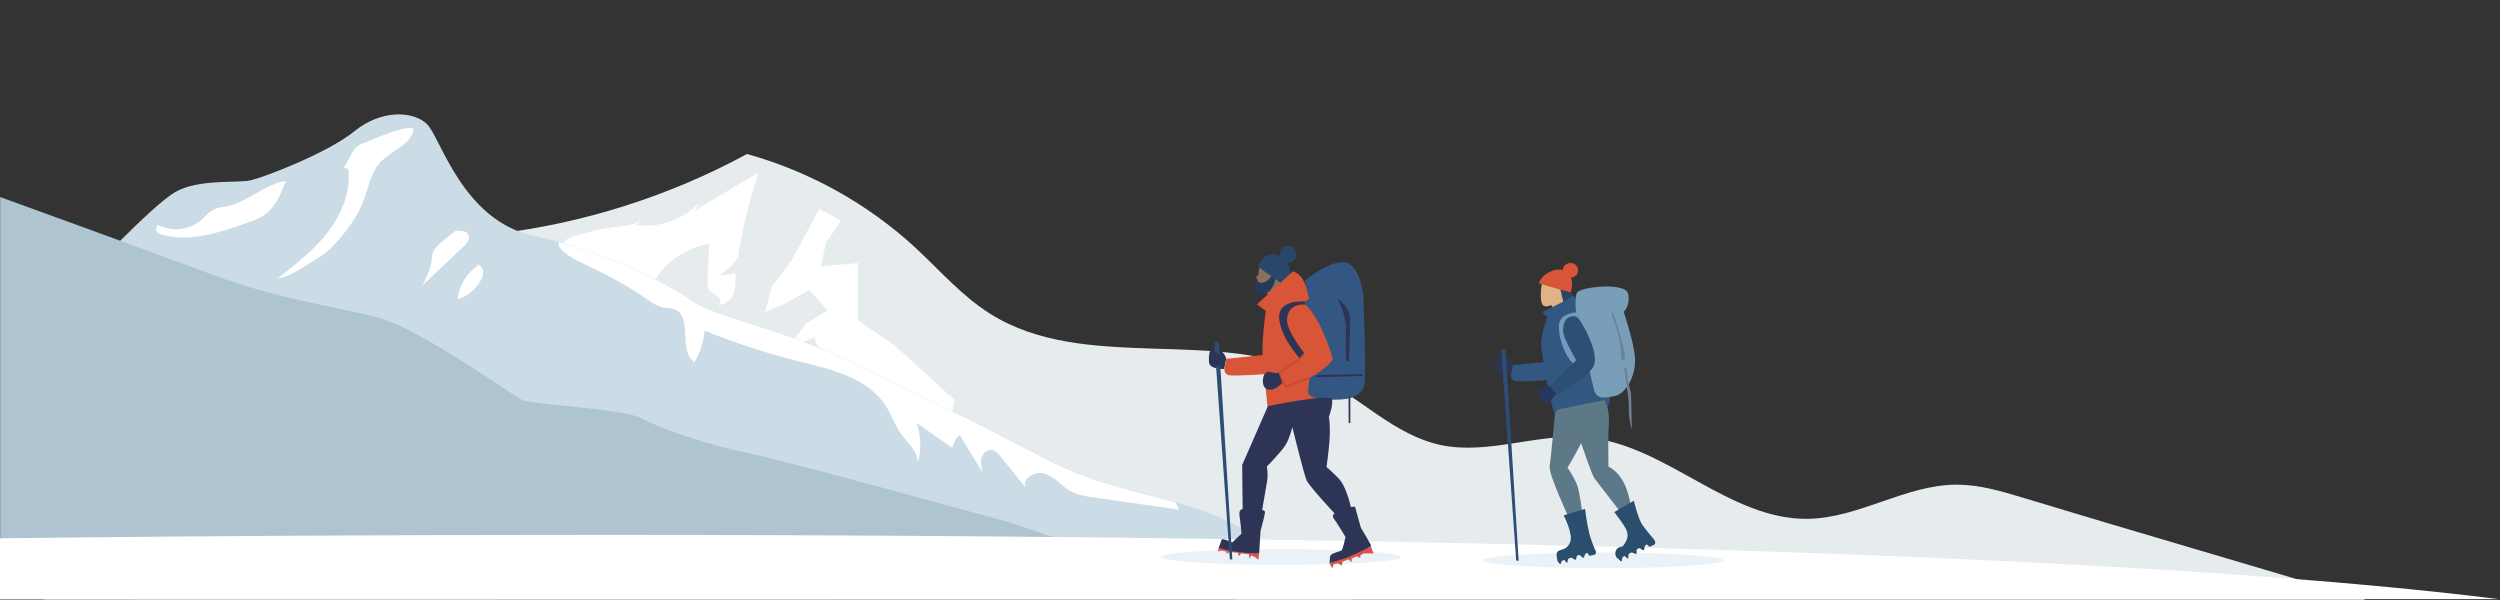 <?xml version="1.0" encoding="UTF-8"?>
<svg xmlns="http://www.w3.org/2000/svg" version="1.1" viewBox="0 0 1500 360">
  <rect x="0" y="0" width="1500" height="360" fill="#333333" stroke="none"/>
  <defs>
    <style>
      .cls-1 {
        fill: #89705d;
      }

      .cls-1, .cls-2, .cls-3, .cls-4, .cls-5, .cls-6, .cls-7, .cls-8, .cls-9, .cls-10, .cls-11, .cls-12, .cls-13, .cls-14, .cls-15, .cls-16, .cls-17, .cls-18, .cls-19, .cls-20, .cls-21, .cls-22, .cls-23, .cls-24 {
        stroke-width: 0px;
      }

      .cls-2 {
        fill: #e0b386;
      }

      .cls-3 {
        fill: #eaf1f7;
      }

      .cls-4 {
        fill: #2b5073;
      }

      .cls-5, .cls-25 {
        fill: none;
      }

      .cls-6 {
        fill: #2a4e6e;
      }

      .cls-7 {
        fill: #aec4d1;
      }

      .cls-8 {
        fill: #25395a;
      }

      .cls-9 {
        fill: #325780;
      }

      .cls-10 {
        fill: #708194;
      }

      .cls-25 {
        stroke: #ca4831;
        stroke-miterlimit: 10;
      }

      .cls-11 {
        fill: #799eb9;
      }

      .cls-12 {
        fill: #294869;
      }

      .cls-13 {
        fill: #2e3455;
      }

      .cls-14 {
        fill: #739abd;
      }

      .cls-15 {
        fill: #335782;
      }

      .cls-16 {
        fill: #cbdce6;
      }

      .cls-17 {
        fill: #26375f;
      }

      .cls-18 {
        fill: #e6ebee;
      }

      .cls-19 {
        fill: #2b4464;
      }

      .cls-20 {
        fill: #d85538;
      }

      .cls-21 {
        fill: #d85449;
      }

      .cls-22 {
        fill: #5d7988;
      }

      .cls-23 {
        fill: #2f4c74;
      }

      .cls-24 {
        fill: #fff;
      }
    </style>
  </defs>
  <!-- Generator: Adobe Illustrator 28.6.0, SVG Export Plug-In . SVG Version: 1.0.2 Build 62)  -->
  <g>
    <g id="Layer_1">
      <path class="cls-18" d="M296.7,140.4c52.9-6.2,104.7-22.6,151.5-48,37.4,10.4,72.2,29.7,100.8,56,14.7,13.6,28,29.1,45,39.8,57.1,36,136.5,7.3,196.8,37.6,25.3,12.7,45.9,35.3,73.6,41.2,28.7,6.1,58.3-7.3,87.6-4.6,47.6,4.3,85.3,49.8,133.1,48.9,30.6-.6,58.5-20.6,89.2-20.5,13.5,0,26.7,4,39.7,7.9,68.5,20.8,137,40.5,205.5,61.2H78.8l217.9-219.6Z"/>
      <path class="cls-24" d="M384.7,132.4l-3.3,2.5c13.6,2.1,28.2-2.9,37.7-12.9l-2.1,4.2c12.8-7.6,25.6-15.2,38.3-22.8-5.6,16.4-9.8,33.3-12.4,50.5-2.5,4.6-6.4,8.5-11.1,10.9,3.2.2,6.4-.1,9.4-1,.2,4.1.4,8.2-1,12s-4.9,7.1-8.9,7.1c1.7-1.3.6-4.1-1.1-5.4s-3.9-2-5-3.9c-.8-1.4-.8-3.1-.7-4.8.3-7.5.7-15,1-22.5-13.2,2.1-25.3,10.1-32.4,21.4-.9,1.5-1.9,3.1-3.4,4-1.3.8-2.9.9-4.5,1-12.6.7-25.1,1.5-37.7,2.2.4-7.4-4.4-14.8-11.3-17.5,1.1-14.9,1-13.6,16.6-18s25.9-2.7,31.8-7.2Z"/>
      <polygon class="cls-24" points="491.5 125.3 504.7 132.4 495.6 145.6 492.5 159.8 514.8 157.8 514.8 192.2 537.1 207.5 572.6 239.9 570.6 253.1 508.7 250 488.5 202.4 472.2 209.5 483.4 194.3 496.6 186.2 485.4 174 471.2 182.1 459.1 187.2 463.1 172 475.3 155.7 491.5 125.3"/>
      <path class="cls-16" d="M48.4,168.9s42.6-45.6,56.8-53.7,37.5-5.1,45.6-7.1,45.6-16.2,61.9-29.4,35.5-12.2,43.6-4.1,21.3,57.8,63.9,66.9,80.1,28.4,94.3,38.5,51.7,16.2,90.2,34.5,82.1,39.5,122.7,60.8,77.1,21.3,111.5,38.5,25.3,35.9,74,46.1H26.1l22.3-191.1Z"/>
      <path class="cls-7" d="M0,118.2s83.9,30.4,127.5,46.6,77.1,19.3,101.4,26.4,78.1,45.6,84.2,48.7,60.8,5.1,72,11.2,40.6,16.2,61.9,20.3,153.1,40.6,157.2,41.6,137.9,47.1,137.9,47.1l-742-.4V118.2Z"/>
      <path class="cls-24" d="M121.2,131.6c2.1-1.9,4-4.2,6.5-5.6,2.9-1.6,6.3-1.8,9.5-2.5,12.2-2.8,21.9-13.2,34.3-14.9-2.9,7.5-6.1,15.5-12.7,20.2-3.2,2.3-6.9,3.6-10.6,4.9-16.3,5.8-33.9,11.7-50.6,7.2-3.5-.9-4.9-2.8-3.1-6,8.9,4.3,18.9,3.6,26.7-3.3Z"/>
      <path class="cls-24" d="M217.2,86.1c-1.3.7-2.6,1.4-3.6,2.4-1,1-1.8,2.3-2.5,3.6-1.6,2.8-3.1,5.6-4.7,8.4.7.6,1.7.8,2.6.7,1.8,15-5.1,29.8-14.9,41.3-8,9.4-17.9,17-27.6,24.6,5.8-.8,11-4,16-7.1,2.1-1.3,4.2-2.6,6.3-3.9,2.1-1.3,4.2-2.6,6.1-4.1,3.8-2.9,7-6.5,10-10.1,5.4-6.6,10.3-13.7,13.3-21.7,2.9-7.7,4.2-16.4,9.7-22.5,6.2-7,17.3-10,20.1-18.9,2.4-7.4-30.6,7.5-30.7,7.5Z"/>
      <path class="cls-5" d="M259.6,119.9c-2.6,10.6-1.3,22-5.3,32.2-4.8,12.2-16.4,20.3-27.3,27.6,1-10.9,11.8-18.5,14.5-29.1.7-2.7.8-5.6,1.1-8.4,1.2-10.3,5.4-35.9,13.4-43,15.5-13.6,5,14.8,3.6,20.7Z"/>
      <path class="cls-24" d="M275.3,137.1c-4.1,2.9-8,6-11.7,9.4-1.4,1.3-2.8,2.7-3.6,4.4-.8,1.8-.9,3.8-1.1,5.8-.7,5.1-3.1,9.8-5.4,14.5,8.2-7.8,16.4-15.5,24.6-23.3,1.8-1.7,3.8-4,3.1-6.5-1-3.2-5.4-3.3-8.6-2.7"/>
      <path class="cls-24" d="M287,159.2c-6.9,4.4-11.6,12.1-12.4,20.3,5.8-1.7,10.9-5.8,13.8-11.2,1-1.8,1.8-3.9,1.4-5.9s-2.2-3.9-4.2-3.7"/>
      <path class="cls-24" d="M347.8,157.1c13.7,6.5,26.9,13,39.3,21.7,3.4,2.4,6.9,4.9,11,5.7,2.2.4,4.6.3,6.7,1.1,11.1,4.3,1.9,25.2,11.9,31.7,3.4-5.7,5.5-12.2,6.1-18.9,18.2,7.4,37,13.5,56.1,18.3,19.7,4.9,41.8,9.9,52.7,27,3.4,5.3,5.4,11.5,9.1,16.7,4,5.5,10.1,10.4,10,17.2,2.2-7.7,1.9-16.1-.7-23.8,7.2,5,14.3,10,21.5,15,.5-3,2-5.9,4.3-7.9,4.6,7.6,9.2,15.2,13.9,22.8-.8-2.9-1.5-5.9-.8-8.8.7-2.9,3.5-5.5,6.4-4.9,2,.4,3.5,2.1,4.8,3.7,5.1,6.3,10.2,12.5,15.2,18.8-2.1-5.6,6-10.2,11.7-8.3,5.7,1.9,9.6,7.1,14.7,10.1,4.8,2.8,10.5,3.7,16,4.4,12.4,1.8,24.8,3.5,37.2,5.3,4.1.6,8.3,1.2,12.4,1.8-.5-1.5-1.2-2.9-1.9-4.3-24.5-6.9-50.3-11.6-78-26.1-40.6-21.3-84.2-42.6-122.7-60.8s-76-24.3-90.2-34.5c-12.5-8.9-43-24.9-79.1-34.8-2,3.5,6.3,8.9,12.4,11.8Z"/>
      <path class="cls-24" d="M-.3,323s1088-15.2,1499.7,36.5H0s-.3-39.5-.3-36.5Z"/>
      <ellipse class="cls-3" cx="768.7" cy="334.2" rx="72" ry="4.7"/>
      <ellipse class="cls-3" cx="962" cy="336.2" rx="72" ry="4.7"/>
      <g>
        <polygon class="cls-1" points="759.3 173.5 762 180.5 772.4 173.3 768.3 163.9 759.3 173.5"/>
        <g>
          <path class="cls-1" d="M756.6,158.4s-1.6,2.4-1.5,6.1l-1.5,2.1.9,1.1s-1.7,4.8.9,5,8.9-2,8.3-7.7-7.2-6.6-7.2-6.6Z"/>
          <path class="cls-8" d="M762.9,165.5s-1.8,3.5-5.1,4.1-3.3-1.8-3.3-1.8c0,0-1.5,2.1-1.1,5.3s1.6,5.6,6.6,2.7,5.2-9.2,5.2-9.2l-2.4-1Z"/>
          <path class="cls-12" d="M754.7,159.9l13.1,9.4s3.3,4.3,5.2.5,1.9-13.5-5.1-16.3c-9.6-4-13.3,6.5-13.2,6.5Z"/>
          <ellipse class="cls-12" cx="772.7" cy="151.9" rx="4.8" ry="5.1" transform="translate(62.1 491.2) rotate(-36.6)"/>
          <path class="cls-20" d="M754.2,182.7l5.3,3.8s-3.2,20.7-1.6,33.6c1.6,12.8,2.6,23.9,2.6,23.9,0,0,35.7-.8,39.4-4.3s6.4-19.1,1.8-33.7c-4.5-14.3-19.2-25-19.2-25l3-1.2s-1.5-14.9-9.8-17l-21.6,19.9Z"/>
          <path class="cls-13" d="M772.2,192.2c0,6.8,10.5,19.8,10.5,19.8l-2.6,3.3s-11.6-12.4-12.6-24.1,15.2-10.3,15.2-10.3l.7,1.9s-11-1.7-11.2,9.4Z"/>
          <path class="cls-13" d="M767.7,223.6l2,5.5s-3.3,4.6-7.5,4.7-4.9-3.8-4.3-7.2,3.3-3.5,3.3-3.5l4.6.8,1.9-.3Z"/>
          <path class="cls-13" d="M735.8,215.2s-1.5-5.2-6-5.9-4.6,3.3-4.4,7.9,9.1,4.2,9.1,4.2l1.2-6.2Z"/>
          <path class="cls-20" d="M757.9,213l-22.1,2.3-1.2,6.2s-.1,2.9,2.6,3.6,21.9-.6,21.9-.6l-1.1-11.4Z"/>
          <path class="cls-15" d="M782.9,168.5s12.6-11.2,22.9-11.2,12.2,20.3,12.2,20.3c0,0,2.1,49.7.3,54.5s-6.8,7.8-17.1,7.7-16.2-1.5-16.3-4.5,1-8.7,1-8.7c0,0,12.2-6.5,13.7-11.5,0,0-6-22.4-16.2-32.2l-.7-1.9,3-1.2-2.8-11.3Z"/>
          <path class="cls-13" d="M802.4,179.3s5.2,8.1,5.1,18.6,0,18.8,0,18.8h1.9s.9-19.6.5-26.5-7.4-10.9-7.4-10.9Z"/>
          <polygon class="cls-13" points="790.3 225 817.7 224.4 817.6 225.6 789.4 226.3 790.3 225"/>
          <polygon class="cls-13" points="809.1 238.1 809.2 253.8 810.2 253.9 810.2 237.4 809.1 238.1"/>
          <polygon class="cls-21" points="732.6 328.1 731.1 328.7 730.8 330.9 732.7 330.3 735.8 330.9 736 332.3 737.6 331.2 742.9 331.7 743 333.8 744.8 332 749.4 332.6 749.5 335.1 750.9 333.2 753.1 334.3 755 335.9 755.5 332.1 732.6 328.1"/>
          <polygon class="cls-21" points="797.7 338.1 799.4 341 800.3 338.5 802.7 338 805.1 339.4 805.5 337 809.1 335.6 810.9 337.4 811 335.1 814.1 333.8 816.2 334.8 816.2 333.2 818.1 332.1 824.1 332 822.6 327.9 797.7 338.1"/>
          <path class="cls-13" d="M760.6,244l-15.3,35,.3,26.4s-2.5.1-1.9,3.9,1.2,10.9,1.2,10.9l-5.6,5.3s-6.1-3-6.4-1.6-1.7,4.7-1.7,4.7c0,0,6,2,12.4,2.7s11.9.7,11.9.7l.8-13.3s2.6-9.8,2.7-11.2-1.7-1.5-1.7-1.5c0,0,2.3-13.1,3-17.5s-.2-8.6-.2-8.6c0,0,9-9.1,11.4-13.2s3.9-10.4,3.9-10.4c0,0,7,28.5,8.6,32s16.7,19.7,16.7,19.7c0,0-1.8,1.4-.5,3s7.1,11.2,7.1,11.2c0,0-1.4,6.4-2.1,7.7s-6.9,1.6-7.2,4.2-.2,3.8-.2,3.8l10.6-3.4s14.2-6.3,14.3-6.9-6.2-11-6.2-11l-3.5-12.6-2.5.2s-2.6-12.3-7.3-17.1-7.3-6.9-7.3-6.9c0,0,1.9-12.6,2-20.3s-.6-9.7-.6-9.7c0,0,2.7-7.1,1.9-10.7s-38.6,4.2-38.6,4.2Z"/>
          <polygon class="cls-23" points="728.6 205.3 737.9 335.6 739.4 335.7 731.3 205.3 728.6 205.3"/>
        </g>
        <polyline class="cls-25" points="785.8 226.6 772 232 769.7 229.1 767.7 223.6 780 215.3 782.6 212.1"/>
        <path class="cls-13" d="M728.4,210.7s4.4,2.2,4.2,4.2.5,4.9-2.2,4.7-2-9-2-9Z"/>
      </g>
      <g>
        <path class="cls-2" d="M925.2,170s-1.3,5.9-.4,10.9,5.8,2.1,5.8,2.1l1.1,1.4h8.1c0-.1-1.9-14.7-1.9-14.7l-12.7.2Z"/>
        <path class="cls-20" d="M923.3,170l19,5.6s3-7.3-1.8-12c-4.7-4.6-15.2,0-17.2,6.4Z"/>
        <path class="cls-19" d="M936.2,173.6l2.8,11.9s2.9,1.3,5.6-.6-2.4-9.4-2.4-9.4l-6-1.9Z"/>
        <ellipse class="cls-20" cx="942.3" cy="162.2" rx="4.6" ry="4.4"/>
        <path class="cls-9" d="M939.5,180.2l-13.9,6.9s.8,1.7,1.3,2,1.6.8,1.6.8c0,0-4.1,10.7-3.8,17s6.3,39.9,8.3,41.2,27-1.2,31.3-4,.7-32-2.3-41.7c-3-9.7-18.1-25.1-18.1-25.1l-4.3,2.9Z"/>
        <path class="cls-11" d="M945.8,189.7s-1.3-10.8.4-14.1c1.8-3.4,29.2-6.6,30.7.7,1.4,7.3-2.7,10.8-2.7,10.8,0,0,6.2,18.2,6.8,27.8.6,9.6-4.8,21.4-12.5,22.8s-4.7.7-6.3.8c-2.7.2-5.1-1.6-5.7-4.2l-10.7-44.6Z"/>
        <path class="cls-14" d="M947,187.5s-6.6-.6-10.4,4,1.5,22,7.5,26.8,11-13.1,11-13.1l-8.1-17.8Z"/>
        <path class="cls-4" d="M941.4,190.4c-2.5.5-5,6.5-2.5,12.4s6.8,13.3,6.8,13.3l-15.4,15.7,3.8,5.6s16.5-9.5,21.6-16.9c5.1-7.4-6.8-27.6-8.9-29.7s-5.4-.4-5.4-.4Z"/>
        <path class="cls-10" d="M969.7,196.3c-1-3-2.4-5.9-2.7-9.1.5,0,.8.6,1,1.1.9,2.1,1.5,4.3,2.2,6.5.9,2.9,1.7,5.9,2.6,8.8.4,1.6,3.5,12.5,1.5,12.7s-1.6-3.5-1.7-4.5c-.2-2.5-.5-4.9-.9-7.4s-1.1-5.5-2-8.1Z"/>
        <path class="cls-10" d="M974.3,220c.8,5.5,1.6,11,2.4,16.4.3,2.1.6,4.2.6,6.4,0,1.3,0,2.7,0,4,0,3,.6,5.9,1.2,8.9.1.5.2,1.1.6,1.5-.1-6-.2-12-.4-18.1,0-1.5,0-3.1-.4-4.6-.3-1.5-.9-2.9-1.2-4.4-.6-3-.4-6.1-1.2-9-.5-.2-1.2-.7-1.6-1Z"/>
        <path class="cls-17" d="M930.2,231.8s-6.3.3-6.8,3.1c-.5,2.8,1.9,6.9,4.2,6.6,3.8-.5,5.9-5.2,5.9-5.2l-3.2-4.5Z"/>
        <path class="cls-13" d="M907.7,219.1s-1.4-5-5.8-5.7c-4.4-.7-4.5,3.2-4.3,7.7s8.9,4.1,8.9,4.1l1.2-6Z"/>
        <path class="cls-9" d="M929.2,216.9l-21.5,2.2-1.2,6s-.1,2.9,2.5,3.5c2.6.7,21.3-.6,21.3-.6l-1.1-11.1Z"/>
        <polygon class="cls-23" points="900.7 209.4 909.7 336.3 911.2 336.5 903.3 209.4 900.7 209.4"/>
        <path class="cls-22" d="M935,245.5l-2,2.6s-2.4,26.5-3.2,31.6,12.8,33.7,12.8,33.7l5.1-.8,2.1-1.1s-1.7-16.7-4-21.7-5.3-9.2-5.3-9.2c0,0,4.6-7.8,6.4-11.3l1.8-3.4s6.4,19.2,8.1,21.3,16.2,21,16.2,21l5.7-3.1s-1.2-10.3-5.2-16.9c-4-6.6-8.4-8.2-8.4-8.2,0,0-.4-17.8.2-26.1s-2.5-13.9-2.5-13.9l-27.7,5.6Z"/>
        <path class="cls-6" d="M935.9,337.1c0-.8.6-1.7,1.4-2,.8-.3,1.7,0,2.4-.5.3-.2.6-.6.8-.9"/>
        <path class="cls-6" d="M953.5,319.6c-1.4-5.5-2.5-14.3-2.5-14.3l-12.8,3.9s5.9,11.4,3.9,16.1c-2,4.7-4.9,4-7.1,5.3-2.3,1.3-.1,6.6-.1,6.6,0,0,2.1-.7,5-1.7l1.8-.6c2.3-.8,4.6-1.6,6.9-2.3,2.8-1,5.6-1.9,8.4-2.9,0,0-2.1-4.6-3.6-10.1Z"/>
        <path class="cls-6" d="M968.6,307.2l11.7-6.8s2.6,11.1,5.3,14.8,6.9,8.6,6.9,8.6c0,0-19.6,11.2-21.3,11.4s-3-4-.9-6,2.5-.1,4.1-2.4,2.7-4.7,1.8-7.9-7.7-11.7-7.7-11.7Z"/>
        <path class="cls-6" d="M974.8,333.3c.3.5.5,1,1,1.3s.9.8,1.2.3c0-1.1-.1-2.8.8-3.4.9-.6,3.4,1.1,4,.8s-.4-2.6.7-3.3c1.2-.8,2.9,1.2,3.5,1.2s.6-1.3.8-2.1.8-1.6,1.5-1.3c.6.2.8,1.2,1.4,1.2.2,0,.4,0,.5-.1.7-.3,2.4-.9,2.8-1.6s0-2-.6-2.6c-.4-.4-1.3,0-1.8,0-2.8-.3-5.6.7-8.1,2s-4.8,3-7.2,4.4c-1.3.7-4.1,1.8-4.7,3.4-.5,1.4,1.8,3.5,2.3,3.3s.2-1.5.5-2.2,1.2-1.7,1.4-1.3Z"/>
        <path class="cls-6" d="M938.6,335.5c.1.5.3,1,.7,1.4s.7.9,1.1.6c.2-1,.4-2.7,1.4-3.1,1-.4,3,1.7,3.6,1.5s.2-2.5,1.3-3c1.3-.5,2.5,1.7,3.1,1.8s.9-1.1,1.1-1.8,1.1-1.4,1.7-.9c.5.3.5,1.2,1.1,1.4.2,0,.4,0,.5,0,.8-.2,2.4-.4,3-.9s.4-1.9,0-2.6c-.3-.5-1.2-.2-1.7-.4-2.6-.8-5.4-.4-8,.4s-5.1,1.9-7.7,2.7c-1.4.4-4.2.9-5.1,2.3s1.1,3.7,1.5,3.6.5-1.4.9-2,1.5-1.3,1.6-.9Z"/>
      </g>
    </g>
  </g>
</svg>